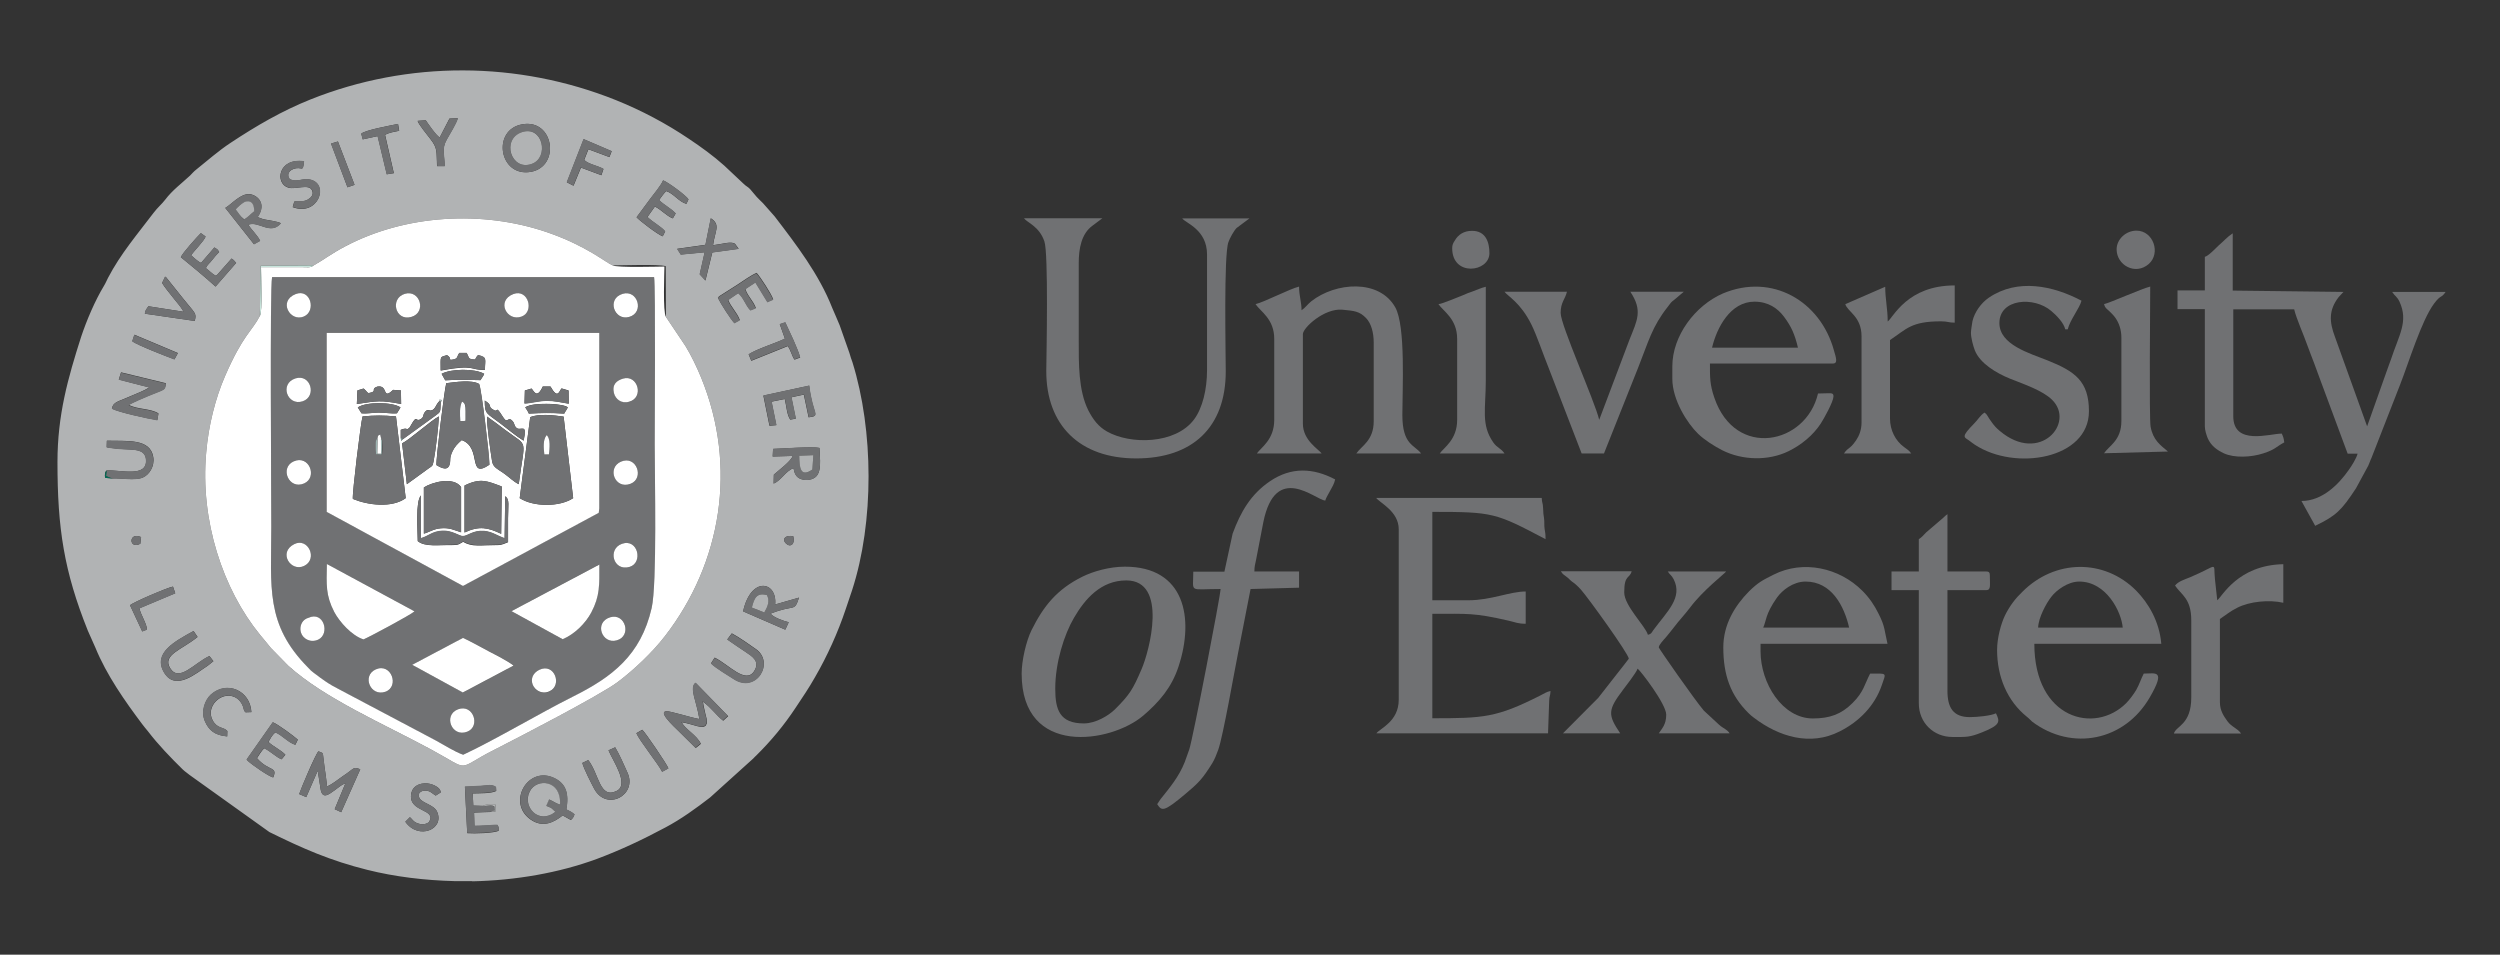 <svg xmlns="http://www.w3.org/2000/svg" xmlns:xlink="http://www.w3.org/1999/xlink" id="Capa_1" x="0px" y="0px" viewBox="0 0 1309.4 500" style="enable-background:new 0 0 1309.4 500;" xml:space="preserve"><rect x="0" y="0" width="1309.4" height="500" fill="#333333" stroke="none"/><style type="text/css">	.st0{fill-rule:evenodd;clip-rule:evenodd;fill:#B1B3B4;}	.st1{fill-rule:evenodd;clip-rule:evenodd;fill:#707173;}	.st2{fill-rule:evenodd;clip-rule:evenodd;fill:#FFFFFF;}	.st3{fill-rule:evenodd;clip-rule:evenodd;fill:#C7E4DB;}	.st4{fill-rule:evenodd;clip-rule:evenodd;fill:#FDFEFF;}	.st5{fill-rule:evenodd;clip-rule:evenodd;fill:#9EB5B3;}	.st6{fill-rule:evenodd;clip-rule:evenodd;fill:#006D57;}	.st7{fill-rule:evenodd;clip-rule:evenodd;fill:#ACC1BF;}	.st8{fill-rule:evenodd;clip-rule:evenodd;fill:#7D9B98;}</style><g>	<path class="st0" d="M294.7,427.1c-4.4,3.5-10.4,6.8-17,2c-12.4-8.9-1-28.5,12.9-21.4c5.7,2.9,7.5,7.8,6,16.3  c1.8,0.8,3,1.4,4.3,2.6c-0.8,1.7-0.5,1.5-1.9,2.9L294.7,427.1L294.7,427.1z M247.4,461.6c22.7-0.5,45.4-4.4,65.4-11.8  c12.3-4.6,24.1-10.2,35.7-16.4c8.3-4.4,16-10,23.4-15.7l22.6-20.4c0.6-0.7,1-1,1.6-1.6c7.7-7.6,14.6-15.9,20.6-25  c3.6-5.4,7-10.4,10.1-15.9c6.5-11.2,12.1-23.6,16.2-35.9c1.1-3.3,2.2-6.6,3.3-9.8c11.6-35.7,11.3-83.6,0.2-119.3  c-0.6-1.8-1.1-2.9-1.6-4.9l-5.1-14.5c-1.2-3.1-2.6-5.9-3.9-9.1c-6.9-17.6-18.8-33.1-30.2-48l-6.1-6.9c-1.3-1.2-2-2-3.3-3.3  l-3.3-3.9c-1.1-1.3-2.1-1.5-3.6-3l-10.1-9.5c-5.7-5.1-12.2-9.8-18.5-14c-12-8.1-24.9-14.9-38.3-20.3  c-51.2-20.5-108.6-20.8-159.9-0.3c-15,6-28.5,13.9-41.8,22.7c-6.4,4.2-12.1,9.3-18,14c-1.3,1-2.1,2-3.3,3.2  c-4.3,4-9.3,7.7-12.9,12.5c-2,2.6-3.9,4-6.1,6.9c-8.4,11.1-17.4,21.6-23.9,34.1c-0.8,1.5-1.2,2.7-2.2,4.3  c-4.6,7.6-9,17.9-11.9,26.6C35.6,198,30.1,217.3,30.1,242c0,34.7,3.4,57.1,15.9,88.3l4,9c5.8,14.2,15.4,27.9,24.5,40  c1.1,1.5,1.7,2.1,2.9,3.6c5.5,7.2,11.9,13.8,18.3,20.1c1.6,1.5,2.1,1.6,3.6,2.9l41.8,29.9c17.4,8.6,32,15,51.3,19.8  c14.4,3.6,30,5.5,45.8,5.9H247.4L247.4,461.6z M253,422.1c1.6-1,4-0.9,6.5-0.7l-0.1,3.8l-2.5,0.1l-8.6,0.3l0.2,7  c2.2,0,4.3-0.1,6.5-0.2c8-0.5,4.9-0.2,6.1,0.7l0.1,2c-2.3,1.3-12.6,1.6-16.5,1.3l-1.2-24.3c2.8-0.1,5.4-0.2,8.2-0.4  c3.6-0.2,6-1,8.1,0.6l0.1,2c-2.6,1.4-9.2,1.2-12.3,1.3l0.3,6.4L253,422.1L253,422.1z M212.3,430.4l2.4-2.4c1.4,1.2,1.6,2.2,3.7,3.1  c2.6,1,4.3,0.8,6.2-0.4c4.6-7.2-10.4-5-9.3-14.5c0.4-3.6,3.1-5.7,7.1-5.9c1.9-0.1,3.7,0.4,5.2,1.1c3.2,1.6,3,2.9,3.3,3.6l-2.7,1.7  c-1.9-1.1-2.7-2.5-5.3-2.6c-2.4-0.1-4.6,1.4-3.2,3.9c1.4,2.7,7.6,3.5,9.2,7.1C233.1,434.3,219.2,440.2,212.3,430.4L212.3,430.4z   M156.7,415.9c0.9-2.8,8.6-21.1,10.1-22.4c3,1.5,1.9-0.8,3.2,8.4c0.5,3.4,1,6.7,1.3,10c3-1.3,5.4-3.4,8-5.2c7-4.6,5.4-5.2,9.4-3.8  l-10,22.5l-3.4-1.6l5.6-13.5c-2.3,0.8-3.6,2.2-5.6,3.6c-3.2,2.3-6.2,4.7-7.3-0.1l-1.6-10.1l-6,13.8L156.7,415.9L156.7,415.9z   M305,399.6l3.1-1.5c5.7,7.2,5.9,20.5,14.8,16.2c7-3.4-2.1-16.1-4.2-21.3l3.5-1.6c2.1,3.5,4.7,9.3,6.5,13.4  c5.2,11.7-11.1,20.3-17.5,8.3C309.8,410.5,305.6,402.3,305,399.6L305,399.6z M336.4,382.2c1.8,1.7,12.8,17.9,13.7,20.2l-3.3,1.8  c-1.8-3.8-11.9-16.3-13.5-20.2L336.4,382.2L336.4,382.2z M142.9,378.3c2.4,0.8,11.4,7.5,13.1,9.1l-1.3,2.7c-3.8-1.2-7-5.2-10.5-6.5  c-1.8,1.5-2.6,3.3-3.6,5c2.6,2.5,6.4,4.1,8.9,6.7l-2,2.4c-3.1-1.3-5.7-4.2-9.1-5.8c-1.4,1.3-2.8,3.7-3.8,5.2  c6.2,7.1,11,4.2,8.5,10.1c-2.4-0.6-10.9-6.5-13.3-8.7l-0.6-0.7L142.9,378.3L142.9,378.3z M119,385.7c-6.6-0.6-9.6-3.3-11.6-7.8  c-2.4-5.3,0.1-11.3,3-14c8.5-7.7,20.7-2.2,21.3,9.1l-3.1,0.1c-0.6-0.7-0.3-0.2-0.8-1.3c-0.4-0.8-0.1-0.6-0.4-1.5  c-0.7-2-2.2-4.2-4.5-5.2c-7-3.2-15.4,5-11.5,12.2c2.5,4.6,5.7,3.3,7.7,5.6L119,385.7L119,385.7z M352,373c1.7,0.4,3,0.8,4.7,1.2  c3.1,0.8,6.3,1.8,9.6,2.4c-1.4-9.3-5.5-16.4-1.9-18.9l17,17.4l-2.6,2.4c-3.6-2.8-5.8-6.4-10.6-10c0.3,2.4,0.8,4.1,1.3,6.5  c0.6,2.4,0.9,2.9,0.7,4.8c0,0.1-0.2,0.6-0.2,0.5c0-0.1-0.1,0.3-0.2,0.5c-1.7,2.4-6.2-0.4-12.7-1.5c1.7,3.7,7.9,6.7,10,11.3  c-1,0.8-1.6,1.4-2.7,2.2l-8.9-8.8C353.9,381.3,341.3,370.2,352,373L352,373z M395,351.5c3.3-5.2-1.1-7.8-4.4-10  c-3.2-2.2-6.4-4.2-9.7-6.6l2.4-3.2c3.6,1.9,9.3,5.9,12.7,8.3c9.9,7.1,0,23.3-11.7,15.6c-2.8-1.8-9.7-5.9-11.9-8.2l1.9-3  C381.7,348,390.5,358.5,395,351.5L395,351.5z M108.8,348.7c-5.8,3.7-16.8,13.6-22.8,3.6c-6.2-10.3,5.8-16.5,15.4-21.8l2.1,3.1  c-8.1,6.7-18.6,9.3-14.4,16.3c4.7,7.7,12.6-2.6,20.6-6.3l2.1,2.7L108.8,348.7L108.8,348.7z M389.2,320.2c4.2-18.8,18-15.6,16.8-3.6  l12.5-3.6c-2.6,7.9-2.1,3.3-14.9,8.4c1.3,1.9,6.9,3.9,9.5,4.5l-1.8,3.9L389.2,320.2L389.2,320.2z M68.1,317  c1.7-1.6,19.5-9.2,22.5-9.8l1.2,3.5l-18.8,7.9c0.9,3.8,3.8,7.9,4,11.1l-2.5,1L68.1,317L68.1,317z M415.5,280.9  c1.1,4.1-1.5,6-3.8,3.8C409.3,282.4,411.4,280,415.5,280.9L415.5,280.9z M73.5,284.8c-6.2,3.2-6.3-6.5,0.4-3.5L73.5,284.8  L73.5,284.8z M136.1,165.5c-4.3,8.2-8.9,10-18.2,31.4c-5.1,11.7-8.7,26-9.9,40.2c-3.2,35.4,8.6,71.4,28.3,95.5  c1.9,2.3,3.8,4.5,5.6,6.8l9,9.2c19.1,17.3,50.6,30.8,74.8,43.9c21.8,11.8,12.3,10.7,33.2,0.2c13.2-6.7,55.2-28.5,64.4-35.3  c8.8-6.6,18.5-15.8,25.1-24.4c29.4-38.1,38-88.5,18.8-135.3c-2.3-5.6-5.3-11.8-8.2-16.5L348.8,166l-0.1-26.6  c-4.1-1.1-22.4-0.4-27.8-0.4c-3.4-1.3-13.6-10.2-34.2-17.3c-34-11.7-74.4-9.4-106.2,7.5c-7,3.7-11,6.9-16.2,9.8l-27.8,0.2  L136.1,165.5L136.1,165.5z M404.9,235.1c4.9-0.1,20.6-1.3,24.3-0.5c0.2,5.7,1.4,13-2.5,15.6c-2.1,1.4-5.4,1.5-7.7,0.5  c-2.1-1-2.9-2.8-3.4-5.5c-4.1,1.5-6.3,6.3-10.4,8.1l0.1-4.7c2.3-2.1,9-7,9.9-9.8l-10.5,0.3L404.9,235.1L404.9,235.1z M58.7,250.6  l-3.6-0.3c-0.2-1.2-0.3-0.9-0.1-2.3c0.2-1.3,0.3-0.8,0.8-1.6c7.6-0.4,21.3,3.9,20.7-5.6c-0.3-4.6-4.2-5.2-8.6-5.4  c-2-0.1-3.8-0.2-5.8-0.3l-5.7-0.7c-0.1-0.2-0.4-0.2-0.5-0.2l0.1-3.4c10.5,0.3,22.7-1.3,24.3,8.6c0.8,4.9-2.2,9.3-5.5,10.7  C70.8,251.8,63.3,250.3,58.7,250.6L58.7,250.6z M423.8,202c1.8,15.6,6.4,15.7-0.3,16.6l-2.5-11.9l-6.5,1.4l2.3,11.2l-2.9,0.5  c-1.8-2.4-2-7.3-2.9-10.8l-6.9,1.4l2.5,12.3l-3.6,0.3l-3.2-15.8L423.8,202L423.8,202z M58.6,214c0.7-3.6,3.3-3.6,9.5-6.4  c3.2-1.4,7.1-2.8,10.1-4.7l-16-4.1l1.2-3.8l23.5,5.7c-0.6,3.9-0.1,2.8-9.2,6.6c-3.2,1.3-7.5,3.2-10.3,4.7  c4.5,2.5,11.3,1.8,15.6,4.5l-0.6,3.5C77.6,219.3,61.7,215.8,58.6,214L58.6,214z M70.4,175.3l22.8,9.6l-1.8,3.3  c-3.9-1.4-19.7-7.5-22.1-9.5L70.4,175.3L70.4,175.3z M392.1,185.6c4.4-2.9,13.5-5.6,19-8.2l-2.7-7.6l2.9-0.9l4.2,9.1  c1.2,3,2.9,6.4,3.6,9.3l-3,1.1c-1.5-2.3-1.8-4.7-3.5-7.1l-19.1,7.7L392.1,185.6L392.1,185.6z M77.7,160.4l18.5,2.9  c-1.9-3.3-3.5-4.7-5.7-7.6c-1.6-2.1-4.4-5.3-5.6-7.5l1.6-3.3c0.2,0.1,0.4,0.3,0.5,0.3l8.8,11c6.2,7.9,7.4,7.6,6.2,11.9l-26.1-3.8  C76.1,162.4,76.5,162.3,77.7,160.4L77.7,160.4z M376,156c0.1-0.1,0.2-0.3,0.3-0.4c0.1-0.1,0.2-0.3,0.3-0.4l9.6-6.1  c2.9-1.9,7.2-5,10.1-6.2c1.9,2.1,7.7,10.9,8.7,13.9l-3,1.3l-6.3-10.3l-5.3,3.5c1,3.6,4.1,6.1,5.5,10l-2.8,1.1  c-2.7-2.7-3.5-6.5-6.4-9l-5.3,3.6c1.4,3.8,4.6,6.5,6.1,10.6l-2.8,1.5C382.6,167.2,377.3,158.7,376,156L376,156z M94.7,134.7  c1-2.3,8.3-10.4,10.5-12.6l2.5,1.8c-1,2.5-5.9,7.3-7.6,9.8c1.6,1.3,3.2,3.1,5.2,4l7-8.1c1.6,1.1,1.5,0.7,2.5,2.4  c-1.7,1.7-2.1,2.2-3.6,4.1c-1.5,2-2.2,2-3.4,4.3c1.6,1.2,3.3,3,5.1,4c1.2-0.7,0.4,0,1.5-1.2l6.9-7.8c1.3,0.9,1.4,1.2,2.4,2.3  l-10.8,12.4C106.9,144.7,100.7,139.6,94.7,134.7L94.7,134.7z M372.3,114.3c5.4,3.5,2.1,6.7,1.2,14.1c5.1-0.6,9.5-2.2,11.5-0.7  l1.9,2.6l-13.8,1.9l-3.6,14.7l-3-3.3l2.6-11.5l-12.5,1.2l-1.9-3l14.8-2.1L372.3,114.3L372.3,114.3z M118,108.9  c3.2-1.8,8.1-7.8,12.9-7.2c3.5,0.4,9.1,4.6,4,12l3,1.1c2.4,0.5,7.7,1.2,9.2,2.1c-5.5,6.5-11.8-1.5-17.1,0.8c1.6,2.5,5.2,6,6.2,8.4  l-3.2,1.8L118,108.9L118,108.9z M333.4,113.8c2.4-3.2,4.7-6.3,7.2-9.7c1.8-2.4,5.7-7,6.7-9.6c2.1,0.6,12.4,8.1,13.3,10l-1.1,2.3  c-4.1-1.2-6.7-5.5-10.6-6.7c-1.6,1.7-2.6,3.2-3.7,4.7c2.7,2.7,6,4.2,8.7,7l-1.5,2.6c-3.5-1.4-5.8-4.4-9.4-6.2l-3.9,5.5  c3.2,3,7.1,4.9,9.3,7.5l-1.3,2.6C344.4,122.8,335.1,115.7,333.4,113.8L333.4,113.8z M155.3,105.4c2-0.1,3.5,0.4,5.8-0.8  c1.4-0.8,3.5-2.4,2.3-4.9c-1.6-3.6-8.6-0.3-12.4-1.4c-7.2-2.2-5.4-15.8,8.2-13.8c-0.6,6.5-1,2.2-5.7,4.1c-2.7,1.1-3.2,3.4-1.8,5.2  c3.7,2,6.8-0.7,10.8,0.3c10.2,2.5,4,19.4-9.2,14.4l0.8-2.9L155.3,105.4L155.3,105.4z M273.6,65.1c16.5-2.9,20.1,22,4.5,24.9  C261.4,93,257.4,67.9,273.6,65.1L273.6,65.1z M305.7,72.9l14.7,6.3l-1.2,3.1l-11-4.1l-2.2,5.6c2.3,2.3,7,2.9,10.1,4.7l-1.1,3.3  l-10.7-4l-3.9,9.5l-3.5-1.8L305.7,72.9L305.7,72.9z M177,74.1l8.7,22.7l-3.7,1.3l-8.6-22.9L177,74.1L177,74.1z M189.2,70  c2.5-2,15.1-4.2,19.3-5.1l0.6,3.6c-2.5,0.5-5.4,1-7.4,2.1l4.6,20.1l-3.7,0.6l-4.8-20L190,73L189.2,70L189.2,70z M235.4,62.1  l4.4-0.2c-1.1,3.3-4.1,8-5.9,11.3c-2.7,4.9-1.1,7.6-1,13.8l-4,0c-0.4-7.8,0.4-9.2-3.5-14.2c-1.5-2-6.3-7.8-6.7-9.5L223,63  c1,1.5,5.4,8,7.3,9L235.4,62.1z"></path>	<path class="st1" d="M239.9,371.5c8-3,11.9,8.9,4.9,11.7C236.6,386.4,231.9,374.5,239.9,371.5L239.9,371.5z M196.8,350.6  c8.1-3.6,12.7,8.9,5.1,11.7C194,365.1,189.4,353.9,196.8,350.6L196.8,350.6z M282.5,350.8c8-3.8,12.2,8.3,5.2,11.4  c-4,1.8-7.7-0.8-8.7-3.5C277.8,355.4,279.2,352.4,282.5,350.8L282.5,350.8z M242.6,334.1c4.5,2.1,9.1,4.8,13.6,7.1  c3.7,1.9,10.1,5.2,12.9,7.4l-26.6,14.1l-26.5-14.5L242.6,334.1L242.6,334.1z M319.6,323.3c7.9-2.4,11.5,9.9,3.4,12.1  C315.3,337.6,310.9,326,319.6,323.3L319.6,323.3z M161.5,323.6c8.1-3.7,11.5,8.4,5.2,11.4c-4.1,1.9-7.9-0.6-9-3.5  c-0.9-2.5-0.1-5.4,1.8-6.9C160.7,323.6,160.1,324.2,161.5,323.6L161.5,323.6z M313.8,295.7l-45.9,24.4l26.8,14.7  c6.4-2.7,12-8.4,15-14C314.2,312.1,313.8,306.5,313.8,295.7L313.8,295.7z M190.4,334.9c3.5-1.5,25.3-13.2,26.7-14.7l-45.9-24.8  c-0.2,10.9-0.7,16.3,3.9,25.2C177.8,325.7,184.3,333,190.4,334.9L190.4,334.9z M325.8,284.8c8.3-2.9,11.2,9.9,4,12.1  C321.2,299.4,318,287.5,325.8,284.8L325.8,284.8z M154.1,285c7.2-3.6,12.6,7.8,5.2,11.4C152.3,299.8,145.5,289.3,154.1,285  L154.1,285z M171.1,174.2l142.8,0l0,91.9l-0.3,2.4l-71.1,38.3l-71.4-38.8V174.2L171.1,174.2z M325.2,241.8c8.2-3.6,12.5,8.9,5,11.6  C322.1,256.5,317.7,245,325.2,241.8L325.2,241.8z M153.7,241.7c8.2-3.9,12.8,8.3,5.6,11.5C151.3,256.7,146.4,245.2,153.7,241.7  L153.7,241.7z M326.3,198.3c7.8-2.3,11.2,9.9,3.3,12.1c-4.1,1.1-7.2-1.4-7.9-4.4C320.4,201.2,323.1,199.3,326.3,198.3L326.3,198.3z   M154.7,198.2c8.1-2.6,11.4,9.5,3.8,12C150.5,212.8,146.2,201,154.7,198.2L154.7,198.2z M268.9,154c7.7-2.9,11,9.3,4.3,11.8  C265.5,168.7,259.8,157.5,268.9,154L268.9,154z M154.9,154c7.8-3,10.9,9,4.2,11.8C151.9,168.8,145.5,157.6,154.9,154L154.9,154z   M326.1,153.9c7.9-2.4,11.6,9.8,3.4,12.1C321.7,168.2,317.5,156.5,326.1,153.9L326.1,153.9z M212,153.9c7.9-2.4,11.6,9.8,3.4,12.1  C207.1,168.4,204.1,156.3,212,153.9L212,153.9z M242.6,395.3c15.9-7.3,40.3-21.8,57.2-30.2c20.8-10.4,35.8-21.8,41.5-46.5  c2.9-12.6,1.6-68.8,1.6-85.7c0-6.7,0.5-83.2-0.3-87.6l-200.1,0c-1.2,4.8-0.4,115.6-0.4,130.7c0,31.7-3.3,51.1,19.4,73.9  c1.4,1.4,1.2,1.4,2.7,2.5c10.2,7.6,9.7,6.6,20.7,12.6l43.1,22.8C232.3,390,238.2,393.8,242.6,395.3z"></path>	<path class="st2" d="M242.6,395.3c-4.4-1.5-10.3-5.3-14.6-7.6l-43.1-22.8c-11-6-10.5-4.9-20.7-12.6c-1.5-1.1-1.3-1.1-2.7-2.5  c-22.7-22.8-19.4-42.3-19.4-73.9c0-15-0.8-125.9,0.4-130.7l200.1,0c0.8,4.4,0.3,81,0.3,87.6c0,16.8,1.3,73.1-1.6,85.7  c-5.7,24.7-20.6,36.1-41.5,46.5C282.8,373.5,258.4,388,242.6,395.3L242.6,395.3z M164.3,139c-1.7,1.4-3.4,0.9-6.5,0.9l-21.1,0  c0,3.8,0.9,23.7-0.6,25.6c-4.3,8.2-8.9,10-18.2,31.4c-5.1,11.7-8.7,26-9.9,40.2c-3.2,35.4,8.6,71.4,28.3,95.5  c1.9,2.3,3.8,4.5,5.6,6.8l9,9.2c19.1,17.3,50.6,30.8,74.8,43.9c21.8,11.8,12.3,10.7,33.2,0.2c13.2-6.7,55.2-28.5,64.4-35.3  c8.8-6.6,18.5-15.8,25.1-24.4c29.4-38.1,38-88.5,18.8-135.3c-2.3-5.6-5.3-11.8-8.2-16.5L348.8,166c-1.7-2.5-0.8-23.6-0.8-26.4  c-2.5,0-25,0.7-27.1-0.6c-3.4-1.3-13.6-10.2-34.2-17.3c-34-11.7-74.4-9.4-106.2,7.5C173.5,132.9,169.5,136.1,164.3,139z"></path>	<path class="st2" d="M218.8,283.4c0-4.9-1.3-21,1.7-23.8l0,22.4c4.1-1.2,5.9-3.6,11.1-3.9c5.2-0.3,9,2.8,10.9,2.8  c2.5-0.1,5.3-3.2,11-2.7c4.4,0.3,7,2.6,10.8,3.8l0.3-22c2.5,1.7,1.5,5,1.5,11.5c0,4.2,0,8.4,0,12.5c-1.7,0.6-3,1.5-5.3,1.5  c-9,0-13.5,1.2-18.2-1.7c-2.1,1.1-2.2,1.7-5.2,1.7C229.6,285.4,222.5,286.6,218.8,283.4L218.8,283.4z M243.3,254.3l0,24.6  c7.7-3.6,12.3-2.6,19.2,0.7l0.3-24.8C255.1,251.9,251.6,250.2,243.3,254.3L243.3,254.3z M222,255.3l0,24.2c2.9-0.8,5.1-2.5,8.9-2.8  c4.6-0.4,6.8,0.9,10.6,2.1v-23.7C237.5,249.5,226.4,252.5,222,255.3L222,255.3z M277.7,218.5c4.4-1.9,12.2-1.1,17.5-0.3l5,42.7  c-7,4.7-20.8,4.7-28,0L277.7,218.5L277.7,218.5z M184.8,261.3c-0.4-2.5,4.1-39.7,5.1-43.2c6.6-0.6,10.7-0.6,17.5,0l5.1,42.8  C205.3,266.2,192.6,264.6,184.8,261.3L184.8,261.3z M228.6,243.6c-0.4-2.1,4.1-39.3,5.1-42.9c4.9-0.6,13.3-1.9,17.2,0.4  c1.2,2.2,5.4,37.4,5.4,42.3c-11.7,7.9-3.6-9-14.5-12.9c-2,1.7-3.7,3.4-4.9,6c-1.6,3.4-0.9,4.5-1.3,6.2  C234.8,246.8,231.6,245.4,228.6,243.6L228.6,243.6z M264.6,225.2c12.5,9.4,10.3,3.4,7.1,28.4c-2.7-1.3-5.1-3.8-7.7-5.6  c-4-2.8-5.8-3.4-6.3-6.6c-0.8-5-2.8-18.8-2.6-23.2C258.2,220.3,261.4,222.8,264.6,225.2L264.6,225.2z M210.6,232.2  c3.7-1.7,15.5-12.3,19.3-14.1c-0.4,6.4-1.6,17.1-2.8,23.5c-0.5,2.8-0.9,2.5-2.7,3.8l-11.3,8.2L210.6,232.2L210.6,232.2z   M286.2,211.5c-3.6,0-8.6,0.2-11.1,1.8c0.9,1.6,1.2,1.6,1.9,3.3c7.3-0.4,11.1-0.5,18.5,0c0.7-1.4,1.2-1.8,1.9-3.3l-0.9-0.5  C293.8,211.8,289.1,211.5,286.2,211.5L286.2,211.5z M187.4,213.4c4.1-3,18.3-2.9,22.4,0l-1.9,3.1c-2.9,0.2-6.4-0.4-9.6-0.4  c-3,0-6.1,0.6-8.9,0.4L187.4,213.4L187.4,213.4z M270.4,224c-1.3-1.3-0.7-2-1.9-3.4c-2.6-3-2.5,1.9-5-2.1c-4.5-7.1-2.1-1.9-5.1-3.9  c-3.3-1.8,0-2.1-4.5-4.8c0,7.4,0.9,6.4,8.2,12c3.8,2.9,8.4,6.8,12.1,9C276.5,220.9,272.6,226.2,270.4,224L270.4,224z M211,230  l17-12.3c3-2.2,2.6-1.9,2.8-6.9l0.7-1.3c-2.9-0.3-0.3-0.2-1.5,0.7c-1.9,1.9-2,4.5-4.4,4.8c-0.9,0.1-1.7-1.1-3.2,1  c-1,1.4-0.3,2.3-1.9,3.4c-3.1,2-1.8-2.8-5.2,3.2c-0.5,0.8-0.5,1.1-1.1,1.6c-1.8,1.5-0.2-0.7-4.3,0.9l0,4.1l0.2,1.7L211,230L211,230  z M278.4,203.5c1.3,1.3,2.7,5.7,5.9-1.1l4,0c3.8,6.7,4.4,2.8,5.8,1l3.7,1.1l0.1,6.9c-4.2-0.6-7-1.5-11.6-1.5  c-4.5,0-7.8,1.2-11.6,1.4l0.2-6.8L278.4,203.5L278.4,203.5z M193,205.9c-1-0.6-0.7-0.6-1.2-1.1l-1-1c-0.1-0.1-0.3-0.2-0.4-0.3  l-3.2,1l-0.3,7.1c10.8-1.6,12.3-2.1,23.2,0l-0.1-7.1l-4.1-0.3c-6,5.7-2.3-2.8-8.3-1.7C193.7,203.9,198.2,205,193,205.9L193,205.9z   M231.3,195.8l1.9,3.4c7.3-0.5,11.4-0.2,18.5-0.1c0.8-1.6,1.2-1.6,1.9-3.3C248.6,192.9,236.2,193.1,231.3,195.8L231.3,195.8z   M234.1,186c3.1,1.7-0.1,3.1,3.8,2.2c2-0.5,1.4-1.7,2.7-3.3l3.8,0c1.3,2.1,0.7,3,2.8,3.3c2.7,0.3,1,0.1,3.2-2.2  c5,1.2,3.6,2.1,3.6,7.7c-8,0.4-4.7-3.1-23.2,0.4C230.8,186.2,230.2,187.2,234.1,186L234.1,186z M171.1,268.1l71.4,38.8l71.1-38.3  l0.3-2.4l0-91.9l-142.8,0V268.1z"></path>	<path class="st1" d="M1154.8,134.5v17.6h-14.3v9.8h14.3v61.3c0,2.1,0.8,4.5,1.5,6.3c1.7,3.9,4.8,6.2,8.4,7.9  c5.6,2.6,14.4,2.1,20.6,0.1c6.5-2.1,6.5-3.3,11.1-5.8c-0.2-2-0.6-3.1-1.3-4.6c-6.3,0-25.4,6.5-25.4-9.1v-56h31.9  c1,4.5,5.1,13.7,6.8,18.6c1.2,3.4,2.5,6.5,3.6,9.5c1.2,3.3,2.2,6.1,3.5,9.5l14.1,38h5.2c-0.5,2.3-3.2,6.6-4.6,8.5  c-5.3,7.6-13.9,16.3-24.8,16.3l7.2,13c11-5.3,13.8-8.1,21.4-19.7l6.4-11.8c0.8-1.7,0.9-2.5,1.7-4.1l15-38.4  c4.5-11.5,11.1-33.3,17.7-42.3c3.8-5.1,3.8-2.7,6.1-6.2h-28c1.5,2.3,2.6,2.4,3.9,5.2c4.7,10.3-0.3,17.3-4.5,30.1  c-0.9,2.7-1.8,4.7-2.6,7.2l-9.9,27.9l-16.9-47c-2.9-7.7-3.3-13.9,2-20.7l2.5-2.7l-58-0.7v-30c-2.8,1.8-4.8,4.2-7.3,6.3  C1159.8,130.7,1156.6,134.1,1154.8,134.5z"></path>	<path class="st1" d="M732.6,277.2v89.3c0,11.5-9.9,15-11.7,17.6h89.9l0.6-17c0.1-2.9,0.6-2.3,0.7-5.2c-2.2,0.5-3.4,1.4-5.4,2.4  c-22.9,11.6-29.7,11.9-56.5,11.9v-54.7c18.9,0,21.7-0.6,40,3.6c3.5,0.8,4.8,1.6,8.9,1.6v-16.9c-8.3,0-18.1,4.6-30,4.6h-18.9v-46.3  c32,0,33.1,0.5,59.3,14.3c0-2.8-0.2-3.6-0.5-5.4c-0.3-1.9,0-3.6-0.3-5.6c-0.3-1.8-0.4-2.6-0.5-5.4c-0.1-2.9-0.6-2.3-0.7-5.2h-86.7  C722.7,263.4,732.6,267.8,732.6,277.2z"></path>	<path class="st1" d="M595.1,240.1c29.4,0,46.9-16.2,46.9-45.6c0-9.4-1.1-61,1.4-67.7c0.7-2,2.8-5.9,4.3-7.4l6.7-5h-35.2  c1.8,2.5,13,5.8,13,18.9v60.6c0,10.1-2.4,19.9-6.8,25.8c-9.8,13.1-33.5,13.2-45.6,6.3c-4.6-2.6-7.3-6.3-9.8-11.1  c-5.2-10.5-5-24.3-5-36.7v-40.4c0-7.6,1.4-15.4,7.2-19.6l5.2-3.9h-41.1c1.8,2.4,8,4.2,10.7,12.1c2.2,6.2,1.1,59.2,1,68  C548,222.5,565.3,240.1,595.1,240.1z"></path>	<path class="st1" d="M1089,304.6c14.2,0,22.1,15.8,22.8,24.1h-44.3c0.1-5.1,4.3-12.8,6.8-16C1077,309.1,1083.1,304.6,1089,304.6  L1089,304.6z M1046,340.4c0,13.9,5.2,26.7,15.7,35.1c1.2,0.9,1.5,1.5,2.7,2.5c20.8,15.6,48.4,10.1,61.6-12.8  c8.5-14.7,3-12.4-3.2-12.4c-1.4,2.7-2.3,5.7-3.9,8.5c-1.2,2.1-3.6,5.3-5.3,7c-16.4,16.4-48.1,8.4-48.1-31.1h66.5  c-1-11.7-6.7-21.3-13.2-27.9c-16.8-16.8-42.6-16.4-59.6,0.7c-2.2,2.2-3,3-4.9,5.5c-1.5,2-3.1,4.6-4.2,6.9  C1048,326.8,1046,334.2,1046,340.4z"></path>	<path class="st1" d="M918.9,158c7.3,0,12.2,3.5,15.5,7.9c3.8,5.1,5.6,9.1,7.3,16.2h-45C899.2,171.6,906.3,158,918.9,158L918.9,158z   M875.9,191.9v6.5c0,11,7.8,23.3,13.5,28.8c3.3,3.2,8.6,6.6,12.8,8.7c10.4,5.2,24,5.6,34.6,0.4c6.7-3.3,12.8-8.3,16.8-14.4  c1.7-2.6,6.6-11.4,6.7-14.2c0.1-2.5-1.6-1.6-8.1-1.6c-6.2,26.7-43.3,34.5-54.3,2.2c-2.4-7-2.3-10.6-2.3-17.9H960  c2.7,0,1.7-2.9,0.5-7c-7.1-25.7-32.4-40.5-58.1-29.7C887.9,160,875.9,175.8,875.9,191.9z"></path>	<path class="st1" d="M945.7,304.6c13.6,0,20.2,12.8,22.8,24.1h-45c1.6-3.3,1-6.9,7.2-15.7C933.4,309.2,939.1,304.6,945.7,304.6  L945.7,304.6z M902.6,339.1c0,14.5,3.8,25.1,13.2,34.4c1.3,1.3,1.3,1.2,2.8,2.4c13.1,10,29.6,15,44.9,7.2  c10.2-5.1,18.4-13.4,22.1-24.2c2.3-6.8,3.1-6.1-6.1-6.1c-2.9,5.5-3.3,9.6-9.3,15.5c-5.8,5.8-11.9,8-20.7,8  c-16,0-27.4-18.5-27.4-35.2v-3.9h66.5c-1.6-6.7-1.2-8.9-4.6-15.6c-2.3-4.7-5-8.6-8.6-12.2c-12-12-30.9-16.3-46.5-8.4  c-6,3-8.2,4.2-12.8,8.7C908.6,317.3,902.6,327.1,902.6,339.1z"></path>	<path class="st1" d="M657.6,159.3c2.6,3.9,9.8,7.7,9.8,18.2v42.4c0,10.5-7,14.5-9.1,17.6h33.9c-1.5-2.2-9.8-6.8-9.8-15.6v-46.9  c0-3.3,11.1-13.6,20.6-12.8c6.4,0.6,9,0.8,12.5,4.4c2.7,2.8,4,7.6,4,12.9v41.1c0,10.2-6.4,12.9-9.1,16.9h33.9  c-3.4-4.6-9.8-4.3-9.8-20.2c0-13.1,1.8-46.4-3.7-56.3c-8.4-15-31.3-13.2-44-3.2c-2,1.6-3,3.3-5.1,4.7c0-4.4-1.3-7.5-1.3-12.4  C675.5,151.3,662.2,158.2,657.6,159.3z"></path>	<path class="st1" d="M567.7,378.9c-12.8,0-15-7.3-15-18.2c0-13.7,4.7-28.4,9.8-37.1c5.8-10,14.2-19.6,27.4-19.6  c22,0,12.1,37.1,8,46.5c-4.6,10.7-6.2,13.3-14,21.1C580.6,374.8,573.9,378.9,567.7,378.9L567.7,378.9z M535.1,352.8  c0,43.9,46.8,36.4,63.7,22c8.3-7.1,14.9-14.7,18.5-25.8c8.3-25.2,3.3-52.2-28.1-52.2c-8.2,0-16.7,2.5-22.2,5.2  c-13.5,6.7-20.4,15.4-26.7,28C537.4,335.9,535.1,346.1,535.1,352.8z"></path>	<path class="st1" d="M641.3,299.4h-16.3c0,11.4-2.7,9.1,14.3,9.1c-0.1,3.7-14.5,78.3-16.4,84c-0.8,2.2-1.6,4.6-2.4,6.7  c-3.1,7.8-7.9,13.4-12.6,19.3c-0.6,0.8-1.3,2-1.8,2.7c2.4,3.6,3.3,4.3,14.8-5.4c6.9-5.8,8.8-7.7,14-16c1.3-2.1,2.3-4.7,3.2-7.2  c2.5-7,8.5-41.4,10.3-50.3l6.6-33.8l25.4-0.7v-8.5H657c0-2.7,0.4-3.7,0.9-6.2l3.8-19.7c6.4-31.4,27.1-11.7,32.4-11.2  c0.5-1.7,1.8-3.6,2.6-5.2c1-1.9,2.1-3.5,2.6-5.9c-11.4-6-22.9-6.7-34.2,1c-10,6.8-15.3,16-19.5,27.4L641.3,299.4z"></path>	<path class="st1" d="M853.1,345c0,0.2-14.4,18.3-16,20.5l-18.5,18.6h30c-6.6-9.8-6.5-12.2,1.4-22.7c1.3-1.7,7.2-9.3,7.7-11.2  c1.5,1,15,18.6,15,24.1c0,5.3-2.3,7.3-3.9,9.8h37.1c-1.4-2.2-3.4-2.6-5.4-4.4l-8.1-7.5c-5-5.9-23.6-32.6-23.6-33.1  c0-1.3,2.3-3.7,3.8-5.4c1.4-1.7,2.8-3.4,4.1-5.1c2.7-3.6,5.8-6.8,8.5-10.4c6.9-9.2,18.1-17.7,18.9-18.9h-30.6  c1.2,1.9,1.9,1.8,3.1,4.1c4.9,9.7-3.5,16.9-10.7,26.7c-1,1.4-0.9,1.9-2.8,2.4c-1.2-4.5-12.4-15.2-12.4-22.2c0-9.5,2.8-7,3.9-11.1  h-37.1c0.9,1.3,0.8,1.3,2.2,2.3c1.6,1.2,1.5,1.1,2.8,2.4c1.3,1.2,1.6,1.1,2.9,2.3c1,0.9,1.7,1.6,2.6,2.6  C831.7,312.9,853.1,342.6,853.1,345z"></path>	<path class="st1" d="M1032.3,174.3c0,2.7,1.2,7,2,9.1c2.7,7,11.5,12.1,18.4,14.9c7.5,3,17.1,6.2,22.1,11.1  c12.3,12.1-6.5,33.9-27.4,16.3c-1.7-1.4-2.9-2.7-4.1-4.4c-2.6-3.4-2.1-3.9-3.9-5.2c-2.3,1.5-3.4,3.7-5.4,5.7  c-7.1,7.2-5.3,7.1-2.7,8.9c1.2,0.9,1.8,1.4,3,2.2c21.2,14,59.8,7.5,59.8-17.5c0-15.8-7.4-20.9-21.6-26.6  c-9.5-3.8-25.3-8.2-25.3-19.6c0-12.8,18.1-14.1,27.2-6.3c2.6,2.2,6.5,6.1,7.3,9.6h1.3c1.2-5,6.2-11,7.2-15  c-14.9-7.9-33.5-11.8-48.5-1.6c-4.1,2.8-7.5,7.6-8.6,12.3C1032.9,169.6,1032.3,172.9,1032.3,174.3z"></path>	<path class="st1" d="M828.4,237.5h11.7l18-45.2c5.3-13.3,7.1-21.1,15.4-31.6c1.7-2.2,1.5-2.3,3.8-4l4.6-3.9h-28  c6.6,9.9,3.6,14.9-0.4,25l-15.9,42.1c-2.3-9.8-20.2-49.5-20.2-56c0-5.6,2.4-7.2,3.3-11.1H788c1.6,2.3,8.3,5.5,14.1,17.2  c2.7,5.4,6.3,16,8.9,22.4L828.4,237.5z"></path>	<path class="st1" d="M1005,282.4v16.9h-14.3v9.8h14.3v59.3c0,10.2,7.8,17.6,17.6,17.6c7.2,0,8.8,0.3,15.7-2.5  c9.8-3.9,9.1-5.7,7.1-9.9c-2.6,1.3-9.9,2-13.7,2c-8.7,0-11.7-5-11.7-13.7v-52.8h20.2c2.7,0,2-2.3,2-7.8c0-1.5-0.5-2-2-2h-20.2v-30  c-1.6,1.1-1.9,1.8-3.5,3l-7.7,6.6C1007.2,280.5,1006.6,281.4,1005,282.4z"></path>	<path class="st1" d="M1161.3,314.4l-1.2-11.1c-1-9.2,2.4-7.5-12.9-1c-2.9,1.2-6.4,2.2-8,4.4c3.2,4.8,8.5,6.7,8.5,18.2v40.4  c0,14.4-8.1,14.9-9.1,18.9h35.2c-1.9-2.8-5-3.4-7.2-6.5c-1.8-2.5-3.9-5.5-3.9-9.8v-43.7c3.3-2.2,5.3-4,9.1-5.9  c6.5-3.3,16.7-4.3,24.1-2.6v-20.2C1172,296,1163.9,312.5,1161.3,314.4z"></path>	<path class="st1" d="M988.7,168.4c0-6.6-1.3-11.8-1.3-18.2l-20.9,9.1c1.1,4,8.5,6.3,8.5,16.9v45c0,3.9-1.2,7-2.9,9.5  c-0.8,1.2-2,2.7-3,3.5c-1.6,1.3-2,1.4-3.3,3.3h35.2c-1-1.5-2.3-2.3-3.8-3.4c-4.4-3.2-7.3-8.7-7.3-14.9v-41.1  c8.7-5.8,11.1-9.8,26.7-9.8c3.6,0,3.9,0.7,7.2,0.7v-19.5C998.9,149.5,991.7,166.2,988.7,168.4z"></path>	<path class="st1" d="M753.4,159.3c2.6,3.8,9.8,7.7,9.8,18.2v42.4c0,10.5-7,14.5-9.1,17.6H788c-1.9-2.8-3.8-2.8-5.9-5.8  c-6.5-9.3-3.9-17.6-3.9-32.6c0-16.3,0-32.6,0-48.9c-2.6,0.6-3.7,1.3-6.3,2.2c-2.4,0.8-4,1.5-6.1,2.4  C763.3,155.7,755.6,159.1,753.4,159.3z"></path>	<path class="st1" d="M1102,159.3c0.6,2.1,1.2,2.2,2.8,3.7c1.3,1.3,2.1,2,3.1,3.4c1.8,2.5,3.2,6.1,3.2,10.4v43.7  c0,10.2-6.4,12.9-9.1,16.9l33.5-0.9c-3.9-3.3-7.8-5.9-9.1-13c-0.8-4.1-0.2-66.1-0.2-73.4C1121.6,151.2,1105.4,158.5,1102,159.3z"></path>	<path class="st1" d="M197.7,229.6c0.5-2.3,0.3-1.3,1.3-2l0.5,2c0.9,1.4,0.8,0.9,0.8,3.9c0,1.6,0,2.9-0.2,4.6l-2.9-0.2  c-0.2-1.5-0.2-2.9-0.2-4.4C196.9,230.5,197,230.7,197.7,229.6L197.7,229.6z M184.8,261.3c7.8,3.3,20.5,4.9,27.7-0.4l-5.1-42.8  c-6.8-0.6-10.9-0.6-17.5,0C188.9,221.6,184.4,258.8,184.8,261.3z"></path>	<path class="st1" d="M285.1,238c-0.4-3.3-0.8-7.7,1.1-10.1c2.1,1.8,1.7,6.8,1.2,10.1H285.1L285.1,238z M277.7,218.5l-5.5,42.4  c7.3,4.7,21,4.7,28,0l-5-42.7C289.9,217.5,282.1,216.6,277.7,218.5z"></path>	<path class="st2" d="M190.4,334.9c3.5-1.5,25.3-13.2,26.7-14.7l-45.9-24.8c-0.2,10.9-0.7,16.3,3.9,25.2  C177.8,325.7,184.3,333,190.4,334.9z"></path>	<path class="st2" d="M267.9,320.1l26.8,14.7c6.4-2.7,12-8.4,15-14c4.6-8.8,4.2-14.3,4.2-25.1L267.9,320.1z"></path>	<path class="st1" d="M241.1,220.5c-0.2-3.7-0.5-7.2,0.9-10.3c1.9,1.1,1.8,2.2,1.8,5.1c0,0.4,0.1,3.1,0,3.3  C243.6,220.6,244.6,220.5,241.1,220.5L241.1,220.5z M228.6,243.6c3,1.8,6.2,3.2,7.1-0.9c0.4-1.7-0.3-2.8,1.3-6.2  c1.2-2.7,2.9-4.3,4.9-6c10.9,3.9,2.8,20.9,14.5,12.9c0-4.9-4.2-40.1-5.4-42.3c-3.9-2.3-12.4-1-17.2-0.4  C232.7,204.3,228.2,241.4,228.6,243.6z"></path>	<path class="st2" d="M215.9,348.2l26.5,14.5l26.6-14.1c-2.8-2.2-9.2-5.5-12.9-7.4c-4.5-2.4-9.1-5-13.6-7.1L215.9,348.2z"></path>	<path class="st1" d="M222,255.3l0,24.2c2.9-0.8,5.1-2.5,8.9-2.8c4.6-0.4,6.8,0.9,10.6,2.1v-23.7C237.5,249.5,226.4,252.5,222,255.3  z"></path>	<path class="st1" d="M243.3,254.3l0,24.6c7.7-3.6,12.3-2.6,19.2,0.7l0.3-24.8C255.1,251.9,251.6,250.2,243.3,254.3z"></path>	<path class="st1" d="M271.7,253.6c3.2-24.9,5.4-18.9-7.1-28.4c-3.2-2.4-6.4-4.9-9.5-7c-0.2,4.4,1.8,18.2,2.6,23.2  c0.5,3.3,2.3,3.9,6.3,6.6C266.5,249.8,269,252.3,271.7,253.6z"></path>	<path class="st1" d="M210.6,232.2l2.5,21.4l11.3-8.2c1.7-1.3,2.2-1,2.7-3.8c1.2-6.4,2.4-17.1,2.8-23.5  C226.1,220,214.3,230.6,210.6,232.2z"></path>	<path class="st1" d="M218.8,283.4c3.7,3.1,10.8,1.9,18.6,1.9c3,0,3.1-0.6,5.2-1.7c4.8,2.8,9.2,1.7,18.2,1.7c2.3,0,3.6-0.9,5.3-1.5  c0-4.2,0-8.4,0-12.5c0-6.5,1-9.8-1.5-11.5l-0.3,22c-3.8-1.2-6.4-3.4-10.8-3.8c-5.7-0.4-8.5,2.6-11,2.7c-1.9,0.1-5.7-3.1-10.9-2.8  c-5.2,0.3-7.1,2.7-11.1,3.9l0-22.4C217.5,262.4,218.8,278.5,218.8,283.4z"></path>	<path class="st1" d="M1108.6,130.6c0,8.2,9.7,13.8,16.8,7.7c6.5-5.7,2.4-17.5-6.4-17.5C1113.5,120.8,1108.6,125.3,1108.6,130.6z"></path>	<path class="st1" d="M760.6,130c0,15.1,19.5,12.6,19.5,2.6c0-5.7-1.9-11.7-9.1-11.7c-4.3,0-7.3,2-9.1,5.2  C761.2,127.2,760.6,128.1,760.6,130z"></path>	<path class="st1" d="M156.7,415.9l3.7,1.6l6-13.8l1.6,10.1c1.1,4.8,4.1,2.4,7.3,0.1c2-1.4,3.3-2.8,5.6-3.6l-5.6,13.5l3.4,1.6  l10-22.5c-4.1-1.4-2.5-0.8-9.4,3.8c-2.6,1.7-4.9,3.9-8,5.2c-0.3-3.3-0.8-6.6-1.3-10c-1.2-9.2-0.1-6.9-3.2-8.4  C165.4,394.8,157.6,413,156.7,415.9z"></path>	<path class="st1" d="M290.9,425.2c-8.8,7.1-17.5-2.8-13.5-10.7c3.5-7,16.6-6.2,15.8,6.8c-2.3-0.4-3.6-1.8-5.7-2.6L286,422  c0.9,0.3,1.9,0.8,2.7,1.2L290.9,425.2L290.9,425.2z M294.7,427.1l4.4,2.3c1.4-1.4,1.1-1.2,1.9-2.9c-1.4-1.2-2.6-1.8-4.3-2.6  c1.5-8.4-0.3-13.4-6-16.3c-14-7.1-25.3,12.5-12.9,21.4C284.3,433.9,290.2,430.6,294.7,427.1z"></path>	<path class="st1" d="M366.3,376.6c-3.3-0.6-6.4-1.6-9.6-2.4c-1.6-0.4-3-0.7-4.7-1.2c-10.7-2.8,1.8,8.3,3.3,9.8l8.9,8.8  c1.1-0.8,1.7-1.4,2.7-2.2c-2.1-4.6-8.3-7.6-10-11.3c6.5,1.2,11,3.9,12.7,1.5c0.1-0.1,0.2-0.6,0.2-0.5c0,0.1,0.2-0.4,0.2-0.5  c0.3-1.9-0.1-2.4-0.7-4.8c-0.6-2.4-1-4.1-1.3-6.5c4.8,3.6,7,7.3,10.6,10l2.6-2.4l-17-17.4C360.8,360.2,364.8,367.3,366.3,376.6z"></path>	<path class="st1" d="M62.2,198.9l16,4.1c-2.9,1.9-6.9,3.2-10.1,4.7c-6.2,2.8-8.8,2.7-9.5,6.4c3.1,1.8,19,5.3,23.8,6.1l0.6-3.5  c-4.3-2.7-11.2-2-15.6-4.5c2.8-1.5,7.1-3.4,10.3-4.7c9.2-3.8,8.7-2.7,9.2-6.6l-23.5-5.7L62.2,198.9z"></path>	<path class="st1" d="M273.4,69.2c11.1-3.7,14.3,13.3,5.2,16.6C267.5,89.9,262.4,72.9,273.4,69.2L273.4,69.2z M273.6,65.1  c-16.3,2.8-12.2,27.9,4.5,24.9C293.7,87.1,290.1,62.2,273.6,65.1z"></path>	<path class="st1" d="M425.5,245.9c-6.3,4.5-6.8-1.2-6.9-7.2l7.4-0.3L425.5,245.9L425.5,245.9z M404.9,235.1l-0.2,4l10.5-0.3  c-0.9,2.8-7.6,7.7-9.9,9.8l-0.1,4.7c4.1-1.8,6.3-6.6,10.4-8.1c0.5,2.8,1.3,4.6,3.4,5.5c2.3,1.1,5.6,1,7.7-0.5  c3.9-2.6,2.7-9.9,2.5-15.6C425.5,233.7,409.8,234.9,404.9,235.1z"></path>	<path class="st1" d="M393.8,318.2c1.2-4.8,2.5-8,7.9-6.5c1.5,3.2,0.4,6-1.4,9.1L393.8,318.2L393.8,318.2z M389.2,320.2l22.1,9.6  l1.8-3.9c-2.6-0.6-8.2-2.6-9.5-4.5c12.8-5.1,12.3-0.5,14.9-8.4l-12.5,3.6C407.2,304.6,393.4,301.5,389.2,320.2z"></path>	<path class="st1" d="M123.5,109.8c0.5-0.8,0.2-0.4,1.1-1.3c0.9-0.9,2.8-2.6,4.2-2.9c3.3-0.6,4.3,2,4.2,5.2c-2.2,1.7-3,2.8-5.2,4.2  C125.4,112.8,125.3,112,123.5,109.8L123.5,109.8z M118,108.9l15.1,19.1l3.2-1.8c-1-2.5-4.7-6-6.2-8.4c5.3-2.3,11.6,5.7,17.1-0.8  c-1.5-1-6.8-1.6-9.2-2.1l-3-1.1c5.1-7.5-0.6-11.6-4-12C126.1,101.1,121.2,107.1,118,108.9z"></path>	<path class="st0" d="M273.4,69.2c-11,3.6-5.8,20.7,5.2,16.6C287.7,82.5,284.4,65.6,273.4,69.2z"></path>	<path class="st1" d="M333.4,113.8c1.7,1.8,11.1,9,13.7,9.9l1.3-2.6c-2.2-2.6-6.1-4.5-9.3-7.5l3.9-5.5c3.6,1.8,5.9,4.8,9.4,6.2  l1.5-2.6c-2.7-2.9-6-4.3-8.7-7c1-1.5,2.1-3,3.7-4.7c3.9,1.2,6.5,5.6,10.6,6.7l1.1-2.3c-0.9-1.9-11.2-9.3-13.3-10  c-1.1,2.6-4.9,7.2-6.7,9.6C338,107.6,335.8,110.6,333.4,113.8z"></path>	<path class="st1" d="M376,156c1.3,2.7,6.6,11.2,8.6,13.4l2.8-1.5c-1.5-4.2-4.7-6.8-6.1-10.6l5.3-3.6c3,2.5,3.7,6.2,6.4,9l2.8-1.1  c-1.4-3.9-4.4-6.4-5.5-10l5.3-3.5l6.3,10.3l3-1.3c-1-3-6.8-11.8-8.7-13.9c-2.9,1.2-7.2,4.3-10.1,6.2l-9.6,6.1  c-0.1,0.1-0.3,0.3-0.3,0.4C376.3,155.7,376.1,155.9,376,156z"></path>	<path class="st1" d="M129.1,397.8l0.6,0.7c2.4,2.2,10.9,8.1,13.3,8.7c2.6-5.9-2.2-3-8.5-10.1c0.9-1.6,2.3-3.9,3.8-5.2  c3.5,1.7,6,4.5,9.1,5.8l2-2.4c-2.5-2.7-6.3-4.3-8.9-6.7c1-1.6,1.8-3.4,3.6-5c3.5,1.4,6.6,5.3,10.5,6.5l1.3-2.7  c-1.7-1.5-10.7-8.3-13.1-9.1L129.1,397.8z"></path>	<path class="st1" d="M399.9,207.1l3.2,15.8l3.6-0.3l-2.5-12.3l6.9-1.4c0.8,3.4,1.1,8.4,2.9,10.8l2.9-0.5l-2.3-11.2l6.5-1.4  l2.5,11.9c6.7-0.9,2.2-1,0.3-16.6L399.9,207.1z"></path>	<path class="st1" d="M256.9,425.2c3.5-1.8,2,1.1,2.1-2.6l-0.9-0.5c-1.1-0.2-0.7-0.1-1.8-0.1c-1.8,0.1-1.2,0.3-3.3,0.1l-5.1-0.3  l-0.3-6.4c3.1-0.1,9.7,0.1,12.3-1.3l-0.1-2c-2.1-1.6-4.6-0.8-8.1-0.6c-2.8,0.1-5.4,0.3-8.2,0.4l1.2,24.3c3.8,0.3,14.1,0,16.5-1.3  l-0.1-2c-1.2-0.9,1.9-1.3-6.1-0.7c-2.2,0.1-4.3,0.3-6.5,0.2l-0.2-7L256.9,425.2z"></path>	<path class="st1" d="M94.7,134.7c6,4.9,12.3,10,18.2,15.4l10.8-12.4c-1-1.1-1.1-1.4-2.4-2.3l-6.9,7.8c-1.1,1.2-0.3,0.5-1.5,1.2  c-1.8-1-3.5-2.9-5.1-4c1.1-2.3,1.9-2.3,3.4-4.3c1.5-1.9,1.9-2.4,3.6-4.1c-1-1.7-0.9-1.3-2.5-2.4l-7,8.1c-2-0.9-3.6-2.7-5.2-4  c1.7-2.5,6.6-7.3,7.6-9.8l-2.5-1.8C103,124.3,95.6,132.4,94.7,134.7z"></path>	<path class="st1" d="M111.7,346.3l-2.1-2.7c-7.9,3.7-15.9,14-20.6,6.3c-4.3-7,6.3-9.6,14.4-16.3l-2.1-3.1  c-9.6,5.3-21.6,11.5-15.4,21.8c6,9.9,17,0,22.8-3.6L111.7,346.3z"></path>	<path class="st1" d="M380.9,335c3.3,2.4,6.5,4.4,9.7,6.6c3.2,2.2,7.7,4.8,4.4,10c-4.5,7-13.3-3.5-20.7-7l-1.9,3  c2.2,2.3,9.1,6.4,11.9,8.2c11.7,7.7,21.6-8.4,11.7-15.6c-3.4-2.4-9.1-6.4-12.7-8.3L380.9,335z"></path>	<path class="st1" d="M318.7,393c2.1,5.2,11.3,17.9,4.2,21.3c-8.9,4.3-9.1-8.9-14.8-16.2l-3.1,1.5c0.6,2.7,4.8,10.8,6.2,13.5  c6.4,12,22.7,3.3,17.5-8.3c-1.8-4.1-4.4-9.9-6.5-13.4L318.7,393z"></path>	<path class="st1" d="M55.8,246.4l-0.3,2.8c0.1,0.1,0.3,0.2,0.4,0.3l1.4,0.6c4,1.5-1.1-0.7,1.3,0.5c4.6-0.2,12.1,1.3,16.1-0.4  c3.3-1.4,6.3-5.8,5.5-10.7c-1.6-10-13.8-8.3-24.3-8.6l-0.1,3.4c0.2,0.1,0.4,0,0.5,0.2l5.7,0.7c2,0.1,3.9,0.2,5.8,0.3  c4.5,0.2,8.3,0.7,8.6,5.4C77.1,250.2,63.4,246,55.8,246.4z"></path>	<path class="st1" d="M369.4,128.3l-14.8,2.1l1.9,3l12.5-1.2l-2.6,11.5l3,3.3l3.6-14.7l13.8-1.9l-1.9-2.6c-2-1.5-6.4,0.1-11.5,0.7  c0.9-7.3,4.3-10.5-1.2-14.1L369.4,128.3z"></path>	<path class="st0" d="M290.9,425.2l-2.1-1.9c-0.8-0.5-1.9-0.9-2.7-1.2l1.5-3.4c2.1,0.8,3.5,2.2,5.7,2.6c0.8-13-12.3-13.8-15.8-6.8  C273.4,422.4,282.1,432.2,290.9,425.2z"></path>	<path class="st1" d="M154.2,105.5l-0.8,2.9c13.2,5,19.4-12,9.2-14.4c-4.1-1-7.1,1.7-10.8-0.3c-1.4-1.8-0.9-4.1,1.8-5.2  c4.7-1.8,5,2.5,5.7-4.1c-13.6-2-15.4,11.6-8.2,13.8c3.8,1.2,10.8-2.1,12.4,1.4c1.1,2.6-0.9,4.1-2.3,4.9c-2.3,1.2-3.8,0.7-5.8,0.8  L154.2,105.5z"></path>	<path class="st1" d="M212.3,430.4c6.8,9.8,20.7,3.9,16.6-5.3c-1.7-3.7-7.8-4.4-9.2-7.1c-1.3-2.5,0.9-4,3.2-3.9  c2.6,0.1,3.4,1.5,5.3,2.6l2.7-1.7c-0.3-0.7,0-1.9-3.3-3.6c-1.5-0.8-3.3-1.2-5.2-1.1c-4,0.1-6.6,2.2-7.1,5.9  c-1.1,9.6,13.9,7.3,9.3,14.5c-1.9,1.1-3.6,1.4-6.2,0.4c-2.1-0.8-2.3-1.8-3.7-3.1L212.3,430.4z"></path>	<path class="st1" d="M119,385.7l0-2.9c-2-2.3-5.2-1-7.7-5.6c-3.9-7.1,4.5-15.4,11.5-12.2c2.3,1.1,3.8,3.2,4.5,5.2  c0.3,0.8,0.1,0.6,0.4,1.5c0.5,1.1,0.2,0.6,0.8,1.3l3.1-0.1c-0.6-11.2-12.9-16.8-21.3-9.1c-2.9,2.7-5.4,8.6-3,14  C109.4,382.5,112.4,385.2,119,385.7z"></path>	<path class="st1" d="M84.9,148.2c1.2,2.1,4,5.3,5.6,7.5c2.2,2.9,3.8,4.4,5.7,7.6l-18.5-2.9c-1.3,1.9-1.6,2-1.9,3.9l26.1,3.8  c1.3-4.3,0-4-6.2-11.9l-8.8-11c-0.1-0.1-0.3-0.2-0.5-0.3L84.9,148.2z"></path>	<path class="st1" d="M296.8,95.4l3.5,1.8l3.9-9.5l10.7,4l1.1-3.3c-3.1-1.8-7.8-2.4-10.1-4.7l2.2-5.6l11,4.1l1.2-3.1l-14.7-6.3  L296.8,95.4z"></path>	<path class="st1" d="M230.3,72c-1.9-1.1-6.3-7.5-7.3-9l-4.2,0.3c0.3,1.6,5.1,7.5,6.7,9.5c3.9,5,3,6.5,3.5,14.2l4,0  c-0.1-6.2-1.7-8.9,1-13.8c1.8-3.3,4.9-7.9,5.9-11.3l-4.4,0.2L230.3,72z"></path>	<path class="st1" d="M189.2,70l0.7,3l7.8-1.7l4.8,20l3.7-0.6l-4.6-20.1c2-1.1,4.9-1.7,7.4-2.1l-0.6-3.6  C204.4,65.8,191.7,68,189.2,70z"></path>	<path class="st1" d="M408.4,169.7l2.7,7.6c-5.5,2.7-14.6,5.4-19,8.2l1.4,3.3l19.1-7.7c1.7,2.4,2,4.8,3.5,7.1l3-1.1  c-0.7-2.9-2.4-6.3-3.6-9.3l-4.2-9.1L408.4,169.7z"></path>	<path class="st1" d="M234.1,186c-3.9,1.2-3.3,0.2-3.3,8c18.4-3.5,15.2,0,23.2-0.4c0-5.6,1.4-6.5-3.6-7.7c-2.3,2.4-0.5,2.6-3.2,2.2  c-2.1-0.3-1.5-1.2-2.8-3.3l-3.8,0c-1.3,1.6-0.7,2.8-2.7,3.3C234,189.1,237.2,187.7,234.1,186z"></path>	<path class="st1" d="M193,205.9c-1-0.6-0.7-0.6-1.2-1.1l-1-1c-0.1-0.1-0.3-0.2-0.4-0.3l-3.2,1l-0.3,7.1c10.8-1.6,12.3-2.1,23.2,0  l-0.1-7.1l-4.1-0.3c-6,5.7-2.3-2.8-8.3-1.7C193.7,203.9,198.2,205,193,205.9z"></path>	<path class="st1" d="M278.4,203.5l-3.5,1.1l-0.2,6.8c3.8-0.1,7-1.3,11.6-1.4c4.6,0,7.5,0.8,11.6,1.5l-0.1-6.9l-3.7-1.1  c-1.4,1.8-2.1,5.7-5.8-1l-4,0C281.1,209.3,279.7,204.9,278.4,203.5z"></path>	<path class="st1" d="M68.1,317l6.4,13.8l2.5-1c-0.2-3.2-3.1-7.4-4-11.1l18.8-7.9l-1.2-3.5C87.6,307.7,69.8,315.4,68.1,317z"></path>	<path class="st2" d="M153.7,241.7c-7.3,3.4-2.4,15,5.6,11.5C166.5,250,161.9,237.9,153.7,241.7z"></path>	<path class="st2" d="M325.2,241.8c-7.5,3.3-3.1,14.7,5,11.6C337.7,250.6,333.4,238.2,325.2,241.8z"></path>	<path class="st2" d="M326.3,198.3c-3.2,1-5.9,2.9-4.7,7.7c0.8,3,3.8,5.6,7.9,4.4C337.5,208.3,334.1,196,326.3,198.3z"></path>	<path class="st2" d="M326.1,153.9c-8.6,2.6-4.3,14.3,3.4,12.1C337.7,163.7,334,151.5,326.1,153.9z"></path>	<path class="st2" d="M325.8,284.8c-7.8,2.7-4.6,14.7,4,12.1C337,294.7,334.1,281.9,325.8,284.8z"></path>	<path class="st2" d="M154.7,198.2c-8.5,2.8-4.2,14.6,3.8,12C166.1,207.7,162.8,195.6,154.7,198.2z"></path>	<path class="st2" d="M196.8,350.6c-7.4,3.3-2.8,14.5,5.1,11.7C209.4,359.5,204.9,347,196.8,350.6z"></path>	<path class="st2" d="M319.6,323.3c-8.7,2.7-4.3,14.3,3.4,12.1C331.1,333.2,327.5,320.9,319.6,323.3z"></path>	<path class="st2" d="M161.5,323.6c-1.4,0.6-0.8,0.1-2,1c-1.9,1.5-2.7,4.4-1.8,6.9c1,3,4.9,5.4,9,3.5  C173,332,169.6,319.8,161.5,323.6z"></path>	<path class="st2" d="M212,153.9c-7.9,2.4-5,14.5,3.4,12.1C223.6,163.7,220,151.5,212,153.9z"></path>	<path class="st2" d="M239.9,371.5c-8,3-3.3,15,4.9,11.7C251.8,380.4,247.9,368.5,239.9,371.5z"></path>	<path class="st2" d="M154.1,285c-8.6,4.3-1.8,14.8,5.2,11.4C166.7,292.8,161.3,281.3,154.1,285z"></path>	<path class="st2" d="M268.9,154c-9.2,3.5-3.4,14.7,4.3,11.8C280,163.3,276.7,151.1,268.9,154z"></path>	<path class="st2" d="M282.5,350.8c-3.3,1.6-4.7,4.6-3.5,7.8c1.1,2.8,4.7,5.3,8.7,3.5C294.7,359.1,290.5,347,282.5,350.8z"></path>	<path class="st2" d="M154.9,154c-9.4,3.6-3,14.8,4.2,11.8C165.8,163,162.7,151,154.9,154z"></path>	<path class="st1" d="M274.3,230.8c2.2-9.9-1.7-4.6-3.9-6.8c-1.3-1.3-0.7-2-1.9-3.4c-2.6-3-2.5,1.9-5-2.1c-4.5-7.1-2.1-1.9-5.1-3.9  c-3.3-1.8,0-2.1-4.5-4.8c0,7.4,0.9,6.4,8.2,12C266,224.6,270.6,228.5,274.3,230.8z"></path>	<path class="st1" d="M333.3,384.1c1.7,3.9,11.7,16.4,13.5,20.2l3.3-1.8c-0.9-2.3-11.9-18.5-13.7-20.2L333.3,384.1z"></path>	<path class="st1" d="M209.9,229.2l1.1,0.9l17-12.3c3-2.2,2.6-1.9,2.8-6.9c-0.1-1,0.2-0.8-0.8-0.6c-1.9,1.9-2,4.5-4.4,4.8  c-0.9,0.1-1.7-1.1-3.2,1c-1,1.4-0.3,2.3-1.9,3.4c-3.1,2-1.8-2.8-5.2,3.2c-0.5,0.8-0.5,1.1-1.1,1.6c-1.8,1.5-0.2-0.7-4.3,0.9  L209.9,229.2z"></path>	<path class="st1" d="M231.3,195.8l1.9,3.4c7.3-0.5,11.4-0.2,18.5-0.1c0.8-1.6,1.2-1.6,1.9-3.3C248.6,192.9,236.2,193.1,231.3,195.8  z"></path>	<path class="st1" d="M69.2,178.8c2.5,1.9,18.2,8,22.1,9.5l1.8-3.3l-22.8-9.6L69.2,178.8z"></path>	<path class="st1" d="M187.4,213.4l1.9,3.1c2.8,0.3,5.9-0.3,8.9-0.4c3.2,0,6.7,0.6,9.6,0.4l1.9-3.1  C205.7,210.4,191.5,210.4,187.4,213.4z"></path>	<polygon class="st1" points="173.3,75.2 182,98.1 185.7,96.8 177,74.1  "></polygon>	<path class="st1" d="M275.1,213.4c0.9,1.6,1.2,1.6,1.9,3.3c7.3-0.4,11.1-0.5,18.5,0c0.7-1.4,1.2-1.8,1.9-3.3l-0.9-0.5  c-2.7-1.1-7.5-1.4-10.3-1.3C282.6,211.5,277.6,211.8,275.1,213.4z"></path>	<path class="st0" d="M393.8,318.2l6.5,2.6c1.8-3.1,3-6,1.4-9.1C396.3,310.2,395,313.4,393.8,318.2z"></path>	<path class="st0" d="M123.5,109.8c1.8,2.2,1.9,3.1,4.4,5.1c2.2-1.3,3-2.5,5.2-4.2c0.1-3.1-0.9-5.8-4.2-5.2c-1.4,0.3-3.3,2-4.2,2.9  C123.7,109.3,124,109,123.5,109.8z"></path>	<path class="st0" d="M425.5,245.9l0.5-7.5l-7.4,0.3C418.7,244.7,419.1,250.4,425.5,245.9z"></path>	<path class="st3" d="M136.1,165.5c1.5-1.9,0.6-21.8,0.6-25.6l21.1,0c3.1,0,4.8,0.5,6.5-0.9l-27.8,0.2L136.1,165.5z"></path>	<path class="st4" d="M241.1,220.5c3.5,0,2.5,0.2,2.7-1.8c0-0.3,0-2.9,0-3.3c-0.1-2.9,0-4.1-1.8-5.1  C240.6,213.3,240.9,216.8,241.1,220.5z"></path>	<path class="st2" d="M285.1,238h2.4c0.4-3.3,0.9-8.3-1.2-10.1C284.3,230.3,284.7,234.6,285.1,238z"></path>	<path class="st1" d="M415.5,280.9c-4.1-0.9-6.2,1.5-3.8,3.8C414,286.9,416.6,285,415.5,280.9z"></path>	<path class="st1" d="M73.5,284.8l0.4-3.5C67.3,278.3,67.3,288,73.5,284.8z"></path>	<path class="st2" d="M197.7,229.6l-0.1,8.1l2.1,0l-0.1-8.1l-0.5-2C197.9,228.4,198.2,227.4,197.7,229.6z"></path>	<path class="st5" d="M199.5,229.6l0.1,8.1l-2.1,0l0.1-8.1c-0.7,1.1-0.8,0.8-0.8,3.9c0,1.6,0,2.9,0.2,4.4l2.9,0.2  c0.2-1.7,0.2-3,0.2-4.6C200.2,230.6,200.3,231,199.5,229.6z"></path>	<path class="st0" d="M256.9,425.2l2.5-0.1l0.1-3.8c-2.5-0.2-4.8-0.2-6.5,0.7c2.1,0.2,1.5,0,3.3-0.1c1.1,0,0.7-0.1,1.8,0.1l0.9,0.5  C258.9,426.2,260.4,423.4,256.9,425.2z"></path>	<path class="st6" d="M58.7,250.6c-2.5-1.2,2.7,1.1-1.3-0.5l-1.4-0.6c-0.1-0.1-0.3-0.2-0.4-0.3l0.3-2.8c-0.5,0.8-0.5,0.2-0.8,1.6  c-0.2,1.4-0.1,1.1,0.1,2.3L58.7,250.6z"></path>	<path class="st7" d="M230.8,210.8l0.7-1.3c-2.9-0.3-0.3-0.2-1.5,0.7C231,210,230.7,209.8,230.8,210.8z"></path>	<polygon class="st8" points="211,230 209.9,229.2 210.1,230.8  "></polygon></g></svg>